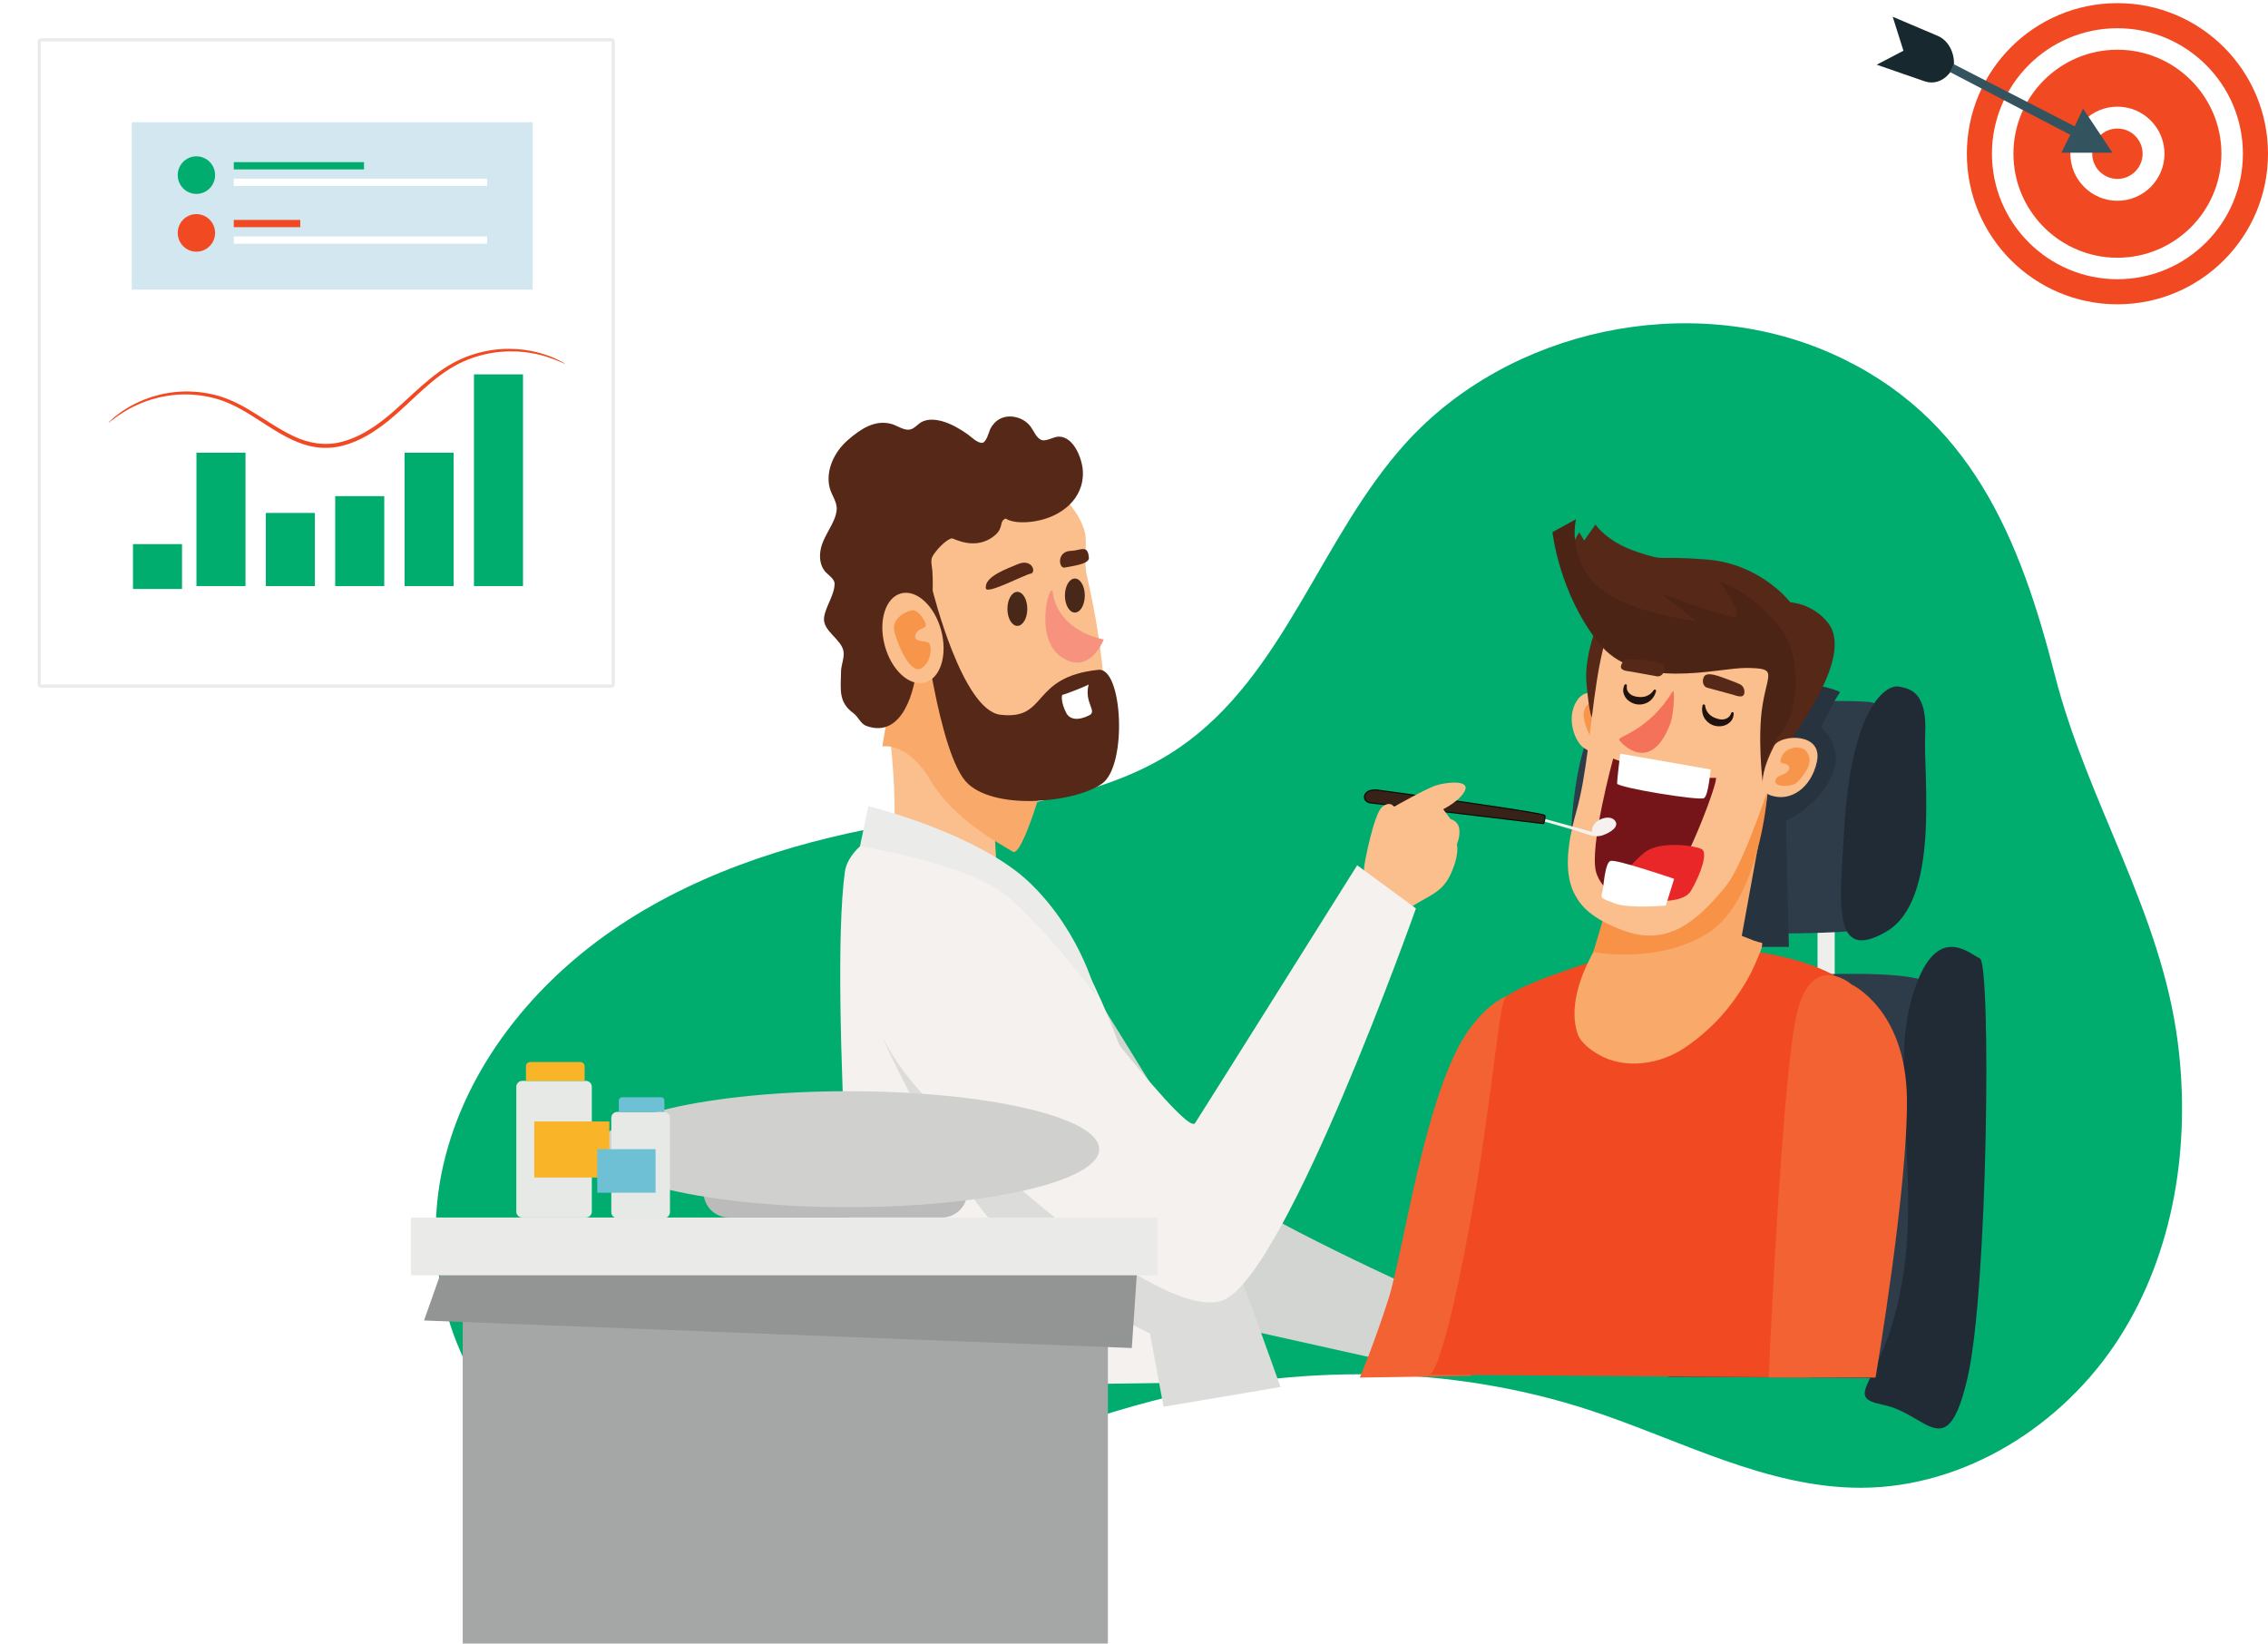<svg width="723" height="524" viewBox="0 0 723 524" fill="none" xmlns="http://www.w3.org/2000/svg">
<path d="M583.621 112.577C538.49 92.641 481.035 104.82 448.066 141.306C420.805 171.475 409.434 215.436 375.793 238.415C350.777 255.502 318.718 257.257 288.74 262.121C256.558 267.341 224.592 276.997 197.494 294.987C170.396 312.978 148.469 339.995 141.273 371.533C134.076 403.073 143.375 438.917 168.222 459.86C194.797 482.258 233.518 484.516 267.657 477.436C301.795 470.358 333.726 455.274 367.468 446.528C413.113 434.696 462.237 434.862 507.019 449.578C535.614 458.973 563.233 474.308 593.354 474.233C626.384 474.152 657.628 454.347 675.406 426.742C693.183 399.139 698.414 364.778 694.247 332.286C688.89 290.504 665.375 255.549 655.1 215.36C643.942 171.723 628.202 132.269 583.621 112.577Z" fill="#00AD6F"/>
<path fill-rule="evenodd" clip-rule="evenodd" d="M327.592 285.895C335.085 290.895 380.947 370.778 387.043 376.4C398.975 387.407 455.585 412.723 455.585 412.723L448.647 435.287L359.847 415.475L320.998 344.48C320.998 344.48 320.1 280.893 327.592 285.895Z" fill="#D3D5D2"/>
<path fill-rule="evenodd" clip-rule="evenodd" d="M579.401 312.991H584.875V289.393H579.401V312.991Z" fill="#EEEFEC"/>
<path fill-rule="evenodd" clip-rule="evenodd" d="M493.634 319.021C493.634 319.021 482.517 308.883 468.493 327.929C454.469 346.975 447.456 399.012 442.578 414.169C437.7 429.325 433.473 439.105 433.473 439.105L469.083 438.565L493.634 319.021Z" fill="#F36232"/>
<path fill-rule="evenodd" clip-rule="evenodd" d="M539.305 312.551C543.728 313.067 602.715 307.133 614.683 313.067C626.65 319 626.216 363.286 625.436 386.504C624.655 409.721 624.482 439.801 617.199 439.543C609.913 439.285 533.658 438.81 532.31 438.901C522.765 439.541 534.882 312.035 539.305 312.551Z" fill="#2E3C4A"/>
<path fill-rule="evenodd" clip-rule="evenodd" d="M631.156 305.497C627.56 303.876 616.769 293.297 609.576 317.717C602.382 342.136 612.191 375.856 606.306 408.928C600.42 442.001 586.481 444.919 600.48 447.837C614.48 450.756 620.693 467.336 627.233 439.105C633.772 410.874 634.754 307.118 631.156 305.497Z" fill="#212B35"/>
<path fill-rule="evenodd" clip-rule="evenodd" d="M596.786 223.918C590.543 222.37 517.969 224.692 510.419 228.821C502.869 232.948 498.704 267.274 501.696 284.035C504.691 300.795 583.779 297.699 591.583 296.666C599.388 295.635 604.1 275.068 604.881 263.515C605.661 251.962 603.031 225.466 596.786 223.918Z" fill="#2E3C4A"/>
<path fill-rule="evenodd" clip-rule="evenodd" d="M605.218 218.833C601.295 218.184 590.177 225.243 587.889 264.351C586.492 288.2 583.965 307.026 601.295 296.974C618.625 286.923 613.066 247.367 613.72 234.072C614.375 220.779 609.142 219.482 605.218 218.833Z" fill="#212B35"/>
<path fill-rule="evenodd" clip-rule="evenodd" d="M586.5 220.829C585.295 222.039 580.474 231.868 580.474 231.868C580.474 231.868 588.241 237.711 583.955 247.272C579.67 256.835 569.357 261.75 569.357 261.75L570.261 301.832H535.439L561.388 214.602C561.388 214.602 587.706 219.619 586.5 220.829Z" fill="#27333F"/>
<path fill-rule="evenodd" clip-rule="evenodd" d="M510.183 305.599C506.016 307.076 481.72 314.608 479.636 318.445C477.55 322.283 474.723 360.031 466.434 401.316C458.14 442.633 455.192 438.16 455.192 438.16L576.665 439.105C576.665 439.105 603.329 340.257 595.229 321.363C587.132 302.469 542.996 301.809 542.996 301.809C542.996 301.809 514.352 304.122 510.183 305.599Z" fill="#F14A22"/>
<path fill-rule="evenodd" clip-rule="evenodd" d="M561.735 300.544C561.934 302.113 560.613 304.587 560.059 305.968C558.053 310.974 555.149 315.657 551.916 319.965C547.91 325.307 542.849 330.02 537.329 333.808C529.347 339.282 517.941 341.118 509.335 335.998C506.928 334.566 503.824 332.271 502.904 329.506C500.214 321.413 503.513 311.763 507.319 304.629C508.481 302.451 510.366 298.197 513.013 297.47C515.313 296.841 518.287 298.002 520.606 298.172C525.201 298.508 529.799 298.203 534.388 297.925C539.851 297.593 545.578 296.715 551.058 297.21C554.651 297.533 558.233 299.931 561.735 300.544Z" fill="#F9A96A"/>
<path fill-rule="evenodd" clip-rule="evenodd" d="M590.292 313.826C590.292 313.826 577.772 302.942 572.894 322.695C568.016 342.445 563.825 439.105 563.825 439.105H597.892C597.892 439.105 608.296 378.178 607.89 349.961C607.483 321.745 590.292 313.826 590.292 313.826Z" fill="#F36232"/>
<path fill-rule="evenodd" clip-rule="evenodd" d="M331.642 151.648C332.06 152.672 343.366 159.987 345.818 169.608C346.638 172.824 345.52 179.381 346.381 183.078C352.144 207.818 355.56 239.443 347.12 244.207C333.647 251.81 316.219 250.794 316.219 250.794L317.791 278.067L284.857 267.802C288.168 225.662 265.865 154.138 274.696 151.284C290.101 146.306 330.144 147.985 331.642 151.648Z" fill="#FABF8C"/>
<path fill-rule="evenodd" clip-rule="evenodd" d="M322.879 271.487C319.871 269.556 304.092 261.483 296.673 248.847C289.254 236.212 281.271 237.942 281.271 237.942L284.963 215.797L287.484 211.21H303.31C303.31 211.21 309.678 236.037 321.145 241.301C332.613 246.567 333.229 247.269 333.229 247.269C333.229 247.269 325.888 273.416 322.879 271.487Z" fill="#F9A96A"/>
<path fill-rule="evenodd" clip-rule="evenodd" d="M330.556 286.582C330.556 286.582 291.282 260.604 281.553 264.812C279.932 265.513 270.327 270.402 269.308 278.067C264.213 316.411 274.149 442.112 274.149 442.112L389.333 440.582C389.333 440.582 369.924 367.954 356.312 331.824C342.698 295.694 330.556 286.582 330.556 286.582Z" fill="#F5F1EF"/>
<path fill-rule="evenodd" clip-rule="evenodd" d="M301.468 319.616L276.811 320.495C276.811 320.495 302.356 382.649 328.593 401.323C354.832 419.999 366.604 425.057 366.604 425.057L370.919 448.402L408.195 442.112C408.195 442.112 391.266 394.321 389.333 391.597C387.399 388.873 333.396 354.624 320.965 345.485C308.531 336.347 301.468 319.616 301.468 319.616Z" fill="#DCDDDA"/>
<path fill-rule="evenodd" clip-rule="evenodd" d="M320.619 165.286C323.018 166.871 327.394 166.568 329.999 166.136C338.137 164.792 345.648 159.117 345.194 150.163C344.999 146.307 342.391 139.28 337.601 139.17C335.81 139.129 333.256 141.049 331.656 140.09C330.201 139.22 329.501 137.253 328.517 135.953C327.235 134.257 325.353 133.21 323.255 132.863C320.038 132.33 317.253 133.76 315.757 136.587C315.237 137.569 314.476 141.259 312.928 141.163C311.345 141.065 309.662 139.273 308.452 138.422C306.094 136.764 303.442 135.184 300.656 134.355C298.5 133.714 295.84 133.395 293.785 134.514C292.429 135.252 291.345 136.885 289.69 136.969C287.803 137.065 285.796 135.54 284.004 135.085C278.831 133.779 274.405 136.681 270.241 140.305C265.805 144.166 263.147 150.128 264.473 155.452C265.057 157.796 266.904 159.968 266.724 162.45C266.409 166.832 262.248 170.808 261.534 175.597C261.201 177.83 261.477 180.167 262.895 181.999C263.785 183.147 266.017 184.409 266.044 186.01C266.102 189.547 263.209 193.199 262.704 196.781C262.091 201.118 268.331 203.721 268.903 207.695C269.199 209.75 268.147 211.935 268.111 214.009C268.004 219.964 267.235 223.787 272.072 227.354C273.614 228.49 274.357 230.722 276.161 231.381C287.751 235.622 291.821 219.806 292.302 211.69C292.431 209.511 291.529 207.162 291.989 205.05C292.476 202.824 294.274 201.138 295.259 199.141C296.506 196.604 297.05 193.785 297.205 190.981C297.369 187.985 297.429 184.906 297.212 181.911C297.113 180.535 296.545 178.673 297.252 177.376C298.253 175.539 301.533 171.93 303.453 171.6C303.937 171.519 311.014 175.831 317.166 170.616C320.141 168.095 318.345 166.168 320.619 165.286Z" fill="#562817"/>
<path fill-rule="evenodd" clip-rule="evenodd" d="M297.32 188.255C297.32 188.255 306.763 226.403 318.905 227.828C334.321 229.636 328.198 215.788 350.164 213.5C357.872 212.698 359.443 243.779 351.412 249.71C343.381 255.641 318.223 258.545 308.653 249.902C299.083 241.26 293.683 193.574 293.683 193.574L297.32 188.255Z" fill="#562817"/>
<path fill-rule="evenodd" clip-rule="evenodd" d="M287.263 189.14C292.233 187.842 297.96 193.155 300.044 200.998C302.126 208.842 299.782 216.262 294.812 217.56C289.841 218.859 284.114 213.545 282.03 205.703C279.947 197.86 282.292 190.438 287.263 189.14Z" fill="#FABF8C"/>
<path fill-rule="evenodd" clip-rule="evenodd" d="M335.616 188.893C336.51 195.974 342.545 201.917 351.855 203.839C351.855 203.839 347.329 215.658 338.261 209.364C329.192 203.07 335.031 184.27 335.616 188.893Z" fill="#F7927F"/>
<path fill-rule="evenodd" clip-rule="evenodd" d="M324.315 188.656C326.065 188.656 327.485 191.085 327.485 194.077C327.485 197.07 326.065 199.501 324.315 199.501C322.566 199.501 321.145 197.07 321.145 194.077C321.145 191.085 322.566 188.656 324.315 188.656Z" fill="#482818"/>
<path fill-rule="evenodd" clip-rule="evenodd" d="M342.648 184.408C344.398 184.408 345.817 186.838 345.817 189.83C345.817 192.823 344.398 195.254 342.648 195.254C340.899 195.254 339.479 192.823 339.479 189.83C339.479 186.838 340.899 184.408 342.648 184.408Z" fill="#482818"/>
<path fill-rule="evenodd" clip-rule="evenodd" d="M328.539 182.86C326.58 183.199 314.584 189.578 314.279 187.56C313.693 183.672 321.504 181.137 324.274 179.899C329.019 177.779 330.497 182.52 328.539 182.86Z" fill="#562817"/>
<path fill-rule="evenodd" clip-rule="evenodd" d="M339.407 180.909C341.352 180.502 347.262 179.872 347.118 177.837C346.8 173.35 344.454 175.513 341.417 175.587C336.772 175.698 337.461 181.315 339.407 180.909Z" fill="#562817"/>
<path fill-rule="evenodd" clip-rule="evenodd" d="M523.554 281.94C522.019 286.66 511.357 308.704 511.357 308.704C505.348 316.809 550.656 323.489 553.338 308.783C558.966 277.924 563.698 251.845 563.698 251.845C563.698 251.845 525.09 277.22 523.554 281.94Z" fill="#F9A96A"/>
<path fill-rule="evenodd" clip-rule="evenodd" d="M548.852 267.381C550.914 264.547 561.755 250.49 561.755 250.49L563.331 253.862C563.331 253.862 560.742 286.739 544.875 297.127C529.009 307.516 507.907 303.499 507.907 303.499L513.135 285.952C513.135 285.952 546.788 270.214 548.852 267.381Z" fill="#F79247"/>
<path fill-rule="evenodd" clip-rule="evenodd" d="M511.96 222.777C511.171 222.385 505.842 218.118 502.515 223.61C499.189 229.099 502.076 236.546 504.963 238.441C507.85 240.337 507.501 239.254 508.075 237.495C508.648 235.734 512.75 223.168 511.96 222.777Z" fill="#FABF8C"/>
<path fill-rule="evenodd" clip-rule="evenodd" d="M513.768 227.045C513.806 226.927 513.674 226.701 513.626 226.604C513.445 226.226 513.215 225.867 512.954 225.54C511.841 224.136 509.933 223.222 508.111 223.476C507.39 223.576 506.794 223.958 506.279 224.451C503.936 226.686 504.934 229.912 505.965 232.539C506.306 233.406 506.721 234.452 507.451 235.079C508.067 235.606 508.793 235.973 509.551 236.26C510.064 236.455 510.597 236.609 511.129 236.738C512.172 236.991 513.79 236.817 513.514 235.36C513.466 235.114 513.377 234.874 513.261 234.651C512.746 233.665 511.647 233.217 511.006 232.335C510.705 231.919 510.426 231.39 510.459 230.864C510.511 230.018 511.562 229.633 512.294 229.705C512.668 229.742 513.112 229.936 513.478 229.771C513.949 229.56 513.999 228.892 513.975 228.444C513.961 228.207 513.87 227.262 513.768 227.045Z" fill="#F7964B"/>
<path fill-rule="evenodd" clip-rule="evenodd" d="M511.977 193.739C509.017 197.995 504.968 209.365 505.735 217.764C506.499 226.162 507.42 231.402 508.477 227.62C509.531 223.837 517.426 196.35 517.426 196.35C517.426 196.35 514.936 189.481 511.977 193.739Z" fill="#562817"/>
<path fill-rule="evenodd" clip-rule="evenodd" d="M574.606 216.346C574.606 216.346 559.1 271.691 550.017 282.682C540.935 293.675 531.561 302.072 516.893 296.388C502.225 290.702 495.709 282.678 502.482 258.788C509.254 234.896 506.456 195.038 522.514 188.76C538.572 182.481 559.646 188.976 567.226 197.357C574.804 205.737 574.606 216.346 574.606 216.346Z" fill="#FABF8C"/>
<path fill-rule="evenodd" clip-rule="evenodd" d="M561.918 207.558C556.255 207.917 543.822 212.581 523.555 206.313C503.287 200.046 500.969 192.961 499.801 184.162C498.708 175.935 503.466 169.708 503.466 169.708L505.009 172.284L508.622 167.195C508.622 167.195 512.057 172.66 521.963 175.94C531.867 179.22 526.773 176.967 544.099 178.347C561.425 179.727 570.726 192.002 570.726 192.002C570.726 192.002 577.688 192.25 582.676 198.444C591.533 209.446 570.833 234.816 570.101 237.496C569.37 240.176 572.806 239.163 572.806 239.163C572.806 239.163 568.709 246.596 565.838 245.957C562.968 245.316 561.16 241.405 563.706 234.448C566.248 227.489 569.279 222.908 567.096 219.294C564.913 215.682 567.581 207.202 561.918 207.558Z" fill="#562817"/>
<path fill-rule="evenodd" clip-rule="evenodd" d="M494.904 169.616L502.404 165.499C502.404 165.499 499.591 176.788 508.296 185.952C517.002 195.116 540.843 198.037 540.843 198.037L529.459 189.139C529.459 189.139 548.075 196.046 552.496 196.709C556.915 197.373 548.343 185.686 548.343 185.686C548.343 185.686 555.469 186.616 565.902 198.169C576.334 209.724 571.781 227.388 569.236 231.505C566.691 235.622 563.305 238.5 563.056 243.502C562.807 248.504 561.892 249.199 561.892 249.199C561.892 249.199 560.174 234.958 561.892 224.599C563.61 214.24 566.557 213.044 556.915 212.911C547.271 212.778 521.911 220.615 509.412 204.679C496.912 188.741 494.904 169.616 494.904 169.616Z" fill="#4B2416"/>
<path fill-rule="evenodd" clip-rule="evenodd" d="M565.677 237.549C567.864 234.069 581.247 233.397 579.186 242.844C577.389 251.074 570.889 255.734 564.465 253.54C558.04 251.346 565.677 237.549 565.677 237.549Z" fill="#FABF8C"/>
<path fill-rule="evenodd" clip-rule="evenodd" d="M533.183 220.418C525.508 233.099 515.458 234.717 516.174 235.869C516.887 237.022 526.178 247.012 532.438 230.742C533.649 227.595 533.992 219.08 533.183 220.418Z" fill="#F4715A"/>
<path fill-rule="evenodd" clip-rule="evenodd" d="M546.949 247.939C530.305 248.447 514.245 241.792 514.245 241.792C514.245 241.792 506.457 270.381 508.853 278.142C511.25 285.904 522.523 291.175 529.543 285.427C536.566 279.679 548.227 247.899 546.949 247.939Z" fill="#761519"/>
<path fill-rule="evenodd" clip-rule="evenodd" d="M542.587 270.731C540.801 269.611 529.136 267.742 524.134 271.827C519.134 275.913 513.72 282.885 515.979 284.763C518.239 286.64 535.745 289.575 539.043 283.97C542.341 278.363 544.37 271.851 542.587 270.731Z" fill="#E92728"/>
<path fill-rule="evenodd" clip-rule="evenodd" d="M516.506 240.232C516.506 240.232 515.471 248.505 515.511 249.761C515.549 251.017 541.857 255.361 543.249 254.384C544.642 253.408 545.317 245.276 545.317 245.276L516.506 240.232Z" fill="white"/>
<path fill-rule="evenodd" clip-rule="evenodd" d="M510.728 284.729C511.2 283.277 511.496 274.934 513.459 274.407C515.422 273.881 533.689 280.122 533.689 280.122L531.04 288.648C531.04 288.648 519.553 289.68 514.92 288.021C510.287 286.358 510.255 286.182 510.728 284.729Z" fill="white"/>
<path fill-rule="evenodd" clip-rule="evenodd" d="M527.132 220.044C526.498 221.031 525.667 221.565 524.792 221.901C524.438 222.038 524.075 222.094 523.713 222.151C523.162 222.235 522.615 222.197 522.079 222.128C521.326 222.03 520.598 221.861 520.011 221.476C519.074 220.861 518.421 219.939 518.617 218.636C518.682 218.418 518.555 218.186 518.333 218.123C518.112 218.058 517.88 218.185 517.816 218.404C517.064 220.059 517.537 221.565 518.514 222.737C518.765 223.037 519.07 223.292 519.4 223.53C520.064 224.008 520.863 224.355 521.719 224.496C522.537 224.632 523.41 224.579 524.223 224.322C524.959 224.09 525.662 223.734 526.253 223.18C526.994 222.481 527.592 221.587 527.899 220.374C527.991 220.165 527.893 219.921 527.683 219.83C527.471 219.738 527.225 219.835 527.132 220.044Z" fill="#20120F"/>
<path fill-rule="evenodd" clip-rule="evenodd" d="M543.558 224.964C543.7 226.127 544.218 226.964 544.859 227.643C545.119 227.917 545.421 228.122 545.723 228.33C546.181 228.64 546.694 228.843 547.207 229.01C547.93 229.244 548.659 229.405 549.356 229.307C550.468 229.153 551.46 228.603 551.85 227.345C551.888 227.118 552.102 226.966 552.33 227.002C552.558 227.039 552.713 227.252 552.674 227.477C552.63 229.291 551.548 230.447 550.157 231.085C549.799 231.25 549.414 231.348 549.012 231.422C548.205 231.567 547.332 231.54 546.5 231.3C545.704 231.071 544.939 230.65 544.316 230.068C543.755 229.545 543.276 228.92 542.984 228.168C542.62 227.221 542.472 226.158 542.723 224.935C542.731 224.706 542.925 224.528 543.155 224.536C543.386 224.544 543.566 224.736 543.558 224.964Z" fill="#20120F"/>
<path fill-rule="evenodd" clip-rule="evenodd" d="M525.477 210.561C519.91 210.03 519.457 210.126 519.457 210.126C518.35 209.973 516.927 210.982 516.725 212.364C516.522 213.744 518.645 213.898 519.752 214.051L528.286 215.586C529.392 215.738 530.456 214.742 530.659 213.36C530.861 211.98 529.948 210.986 525.477 210.561Z" fill="#562817"/>
<path fill-rule="evenodd" clip-rule="evenodd" d="M548.889 215.864C554.14 217.771 554.507 218.051 554.507 218.051C555.573 218.387 556.415 219.906 555.996 221.238C555.576 222.572 553.595 221.799 552.531 221.464L544.165 219.192C543.101 218.855 542.577 217.501 542.996 216.169C543.413 214.835 544.671 214.33 548.889 215.864Z" fill="#562817"/>
<path fill-rule="evenodd" clip-rule="evenodd" d="M490.034 261.284C490.591 261.32 498.264 263.567 502.23 264.709C505.477 265.643 508.242 267.244 511.036 266.21C513.828 265.176 516.249 263.328 514.797 261.556C513.345 259.784 509.769 260.774 508.391 262.531C507.013 264.289 507.572 265.176 507.572 265.176L490.513 260.485C490.513 260.485 489.475 261.247 490.034 261.284Z" fill="#F5F1EF"/>
<path fill-rule="evenodd" clip-rule="evenodd" d="M436.483 255.88L492.065 262.53C492.065 262.53 492.746 260.88 492.457 259.943C492.166 259.005 439.01 251.821 439.01 251.821C434.553 251.395 433.866 255.031 436.483 255.88Z" fill="#382117"/>
<path d="M436.483 255.88L436.463 256.044L492.045 262.694L492.219 262.593C492.222 262.583 492.692 261.459 492.695 260.489C492.695 260.282 492.673 260.08 492.616 259.895C492.58 259.8 492.531 259.781 492.49 259.752C492.326 259.659 492.021 259.576 491.532 259.459C484.292 257.773 439.038 251.658 439.033 251.657L439.025 251.656C438.775 251.633 438.536 251.62 438.308 251.62C437.148 251.62 436.273 251.917 435.681 252.371C435.09 252.824 434.788 253.439 434.789 254.048C434.787 254.888 435.366 255.696 436.431 256.038L436.463 256.044L436.483 255.88L436.535 255.723C435.581 255.409 435.125 254.734 435.123 254.048C435.126 253.058 436.098 251.959 438.308 251.953C438.525 251.953 438.753 251.963 438.993 251.986L439.01 251.821L438.987 251.986C438.989 251.986 439.818 252.098 441.271 252.296C446.36 252.99 459.087 254.738 470.573 256.414C476.314 257.252 481.748 258.073 485.759 258.735C487.764 259.066 489.414 259.357 490.569 259.591C491.145 259.708 491.598 259.81 491.907 259.895C492.061 259.937 492.178 259.975 492.252 260.006L492.323 260.04L492.326 260.035L492.323 260.039V260.04L492.326 260.035L492.323 260.039L492.406 259.959L492.296 259.992L492.323 260.039L492.406 259.959L492.296 259.992C492.341 260.135 492.361 260.306 492.361 260.489C492.361 260.922 492.25 261.421 492.135 261.808C492.022 262.196 491.91 262.467 491.91 262.468L492.065 262.53L492.084 262.366L436.503 255.715L436.483 255.88L436.535 255.723L436.483 255.88Z" fill="#040606"/>
<path fill-rule="evenodd" clip-rule="evenodd" d="M447.528 290.879C453.781 285.666 459.064 285.637 462.247 279.055C465.43 272.474 464.43 269.138 464.43 269.138C464.43 269.138 465.612 266.433 465.158 263.996C464.703 261.563 462.43 261.111 462.43 261.111L460.066 257.956C460.066 257.956 465.795 255.07 467.067 251.823C468.34 248.579 461.248 249.3 457.974 250.291C454.7 251.284 444.425 257.145 444.425 257.145C444.425 257.145 443.06 255.07 440.515 257.324C437.969 259.578 435.059 274.547 434.877 276.261C434.695 277.972 435.241 283.563 435.241 283.563C435.241 283.563 441.276 296.092 447.528 290.879Z" fill="#FABF8C"/>
<path fill-rule="evenodd" clip-rule="evenodd" d="M323.875 290.684C326.701 294.42 377.839 362.825 380.96 358.009C384.082 353.194 432.645 275.801 432.645 275.801L451.377 289.56C451.377 289.56 410.099 406.164 389.98 414.419C369.861 422.674 300.688 360.417 286.364 339.091C272.041 317.766 271.001 299.535 279.672 291.625C288.344 283.712 306.634 267.893 323.875 290.684Z" fill="#F5F1EF"/>
<path fill-rule="evenodd" clip-rule="evenodd" d="M291.037 194.52C289.982 194.405 283.951 196.59 285.111 201.306C286.271 206.02 290.308 214.991 293.683 213.036C297.057 211.081 297.231 205.445 295.897 204.813C294.563 204.18 290.91 204.698 291.895 202.168C292.881 199.638 296.129 200.845 294.853 198.257C293.577 195.67 292.091 194.635 291.037 194.52Z" fill="#F7964B"/>
<path fill-rule="evenodd" clip-rule="evenodd" d="M347.048 218.191C345.508 224.055 349.942 226.657 347.211 228.017C343.578 229.826 340.968 229.361 339.857 227.165C338.159 223.816 338.412 221.528 338.686 221.483C339.483 221.352 345.894 218.884 347.048 218.191Z" fill="white"/>
<path fill-rule="evenodd" clip-rule="evenodd" d="M276.811 256.95L274.148 269.755C274.148 269.755 308.246 275.101 320.964 285.615C333.682 296.128 349.639 317.717 349.639 317.717C349.639 317.717 345.102 297.788 328.592 281.684C312.085 265.582 276.811 256.95 276.811 256.95Z" fill="#EBEBE9"/>
<path fill-rule="evenodd" clip-rule="evenodd" d="M568.369 240.426C568.369 240.301 568.564 240.124 568.639 240.046C568.925 239.742 569.255 239.466 569.601 239.233C571.091 238.227 573.188 237.925 574.849 238.712C575.505 239.022 575.957 239.565 576.3 240.188C577.856 243.018 575.923 245.799 574.14 247.995C573.553 248.719 572.838 249.594 571.951 249.971C571.203 250.293 570.399 250.426 569.592 250.472C569.043 250.504 568.487 250.492 567.942 250.456C566.868 250.385 565.379 249.737 566.087 248.429C566.204 248.208 566.363 248.006 566.542 247.829C567.333 247.044 568.516 246.943 569.396 246.293C569.809 245.989 570.235 245.567 570.365 245.053C570.572 244.234 569.685 243.551 568.967 243.4C568.599 243.325 568.117 243.378 567.817 243.111C567.432 242.77 567.587 242.117 567.748 241.696C567.832 241.474 568.207 240.603 568.369 240.426Z" fill="#F7964B"/>
<path fill-rule="evenodd" clip-rule="evenodd" d="M353.176 397.295H147.508V523.891H353.176V397.295Z" fill="#A5A7A6"/>
<path fill-rule="evenodd" clip-rule="evenodd" d="M135.171 420.91L360.797 429.684L362.812 400.134L143.229 398.137L135.171 420.91Z" fill="#939494"/>
<path fill-rule="evenodd" clip-rule="evenodd" d="M368.997 388.088H131V406.504H368.997V388.088Z" fill="#EAEAE8"/>
<path fill-rule="evenodd" clip-rule="evenodd" d="M308.296 365.499H224.3C224.3 365.499 224.3 373.596 224.3 380.093C224.3 384.509 227.911 388.088 232.363 388.088C248.41 388.088 284.187 388.088 300.236 388.088C304.688 388.088 308.296 384.509 308.296 380.093C308.296 373.596 308.296 365.499 308.296 365.499Z" fill="#BABBBA"/>
<path fill-rule="evenodd" clip-rule="evenodd" d="M270.399 347.827C314.555 347.827 350.403 356.108 350.403 366.306C350.403 376.505 314.555 384.787 270.399 384.787C226.243 384.787 190.395 376.505 190.395 366.306C190.395 356.108 226.243 347.827 270.399 347.827Z" fill="#D0D1CF"/>
<path fill-rule="evenodd" clip-rule="evenodd" d="M188.663 346.413C188.663 345.371 187.809 344.525 186.758 344.525C182.255 344.525 170.991 344.525 166.488 344.525C165.436 344.525 164.585 345.371 164.585 346.413C164.585 353.576 164.585 379.037 164.585 386.2C164.585 387.243 165.436 388.089 166.488 388.089C170.991 388.089 182.255 388.089 186.758 388.089C187.809 388.089 188.663 387.243 188.663 386.2C188.663 379.037 188.663 353.576 188.663 346.413Z" fill="#E7E9E6"/>
<path fill-rule="evenodd" clip-rule="evenodd" d="M194.248 357.474H170.315V375.339H194.248V357.474Z" fill="#FAB428"/>
<path fill-rule="evenodd" clip-rule="evenodd" d="M213.577 356.305C213.577 355.804 213.377 355.324 213.02 354.972C212.662 354.617 212.178 354.418 211.674 354.418C208.085 354.418 200.363 354.418 196.774 354.418C196.269 354.418 195.785 354.617 195.429 354.972C195.071 355.324 194.871 355.804 194.871 356.305C194.871 362.235 194.871 380.444 194.871 386.374C194.871 386.874 195.071 387.354 195.429 387.709C195.785 388.063 196.269 388.262 196.774 388.262C200.363 388.262 208.085 388.262 211.674 388.262C212.178 388.262 212.662 388.063 213.02 387.709C213.377 387.354 213.577 386.874 213.577 386.374C213.577 380.444 213.577 362.235 213.577 356.305Z" fill="#E7E9E6"/>
<path fill-rule="evenodd" clip-rule="evenodd" d="M208.988 366.307H190.395V380.187H208.988V366.307Z" fill="#6EC0D5"/>
<path fill-rule="evenodd" clip-rule="evenodd" d="M186.369 339.856C186.369 339.503 186.229 339.165 185.977 338.915C185.723 338.665 185.383 338.526 185.027 338.526C181.58 338.526 172.452 338.526 169.005 338.526C168.65 338.526 168.308 338.665 168.057 338.915C167.806 339.165 167.663 339.503 167.663 339.856C167.663 341.624 167.663 344.525 167.663 344.525H186.369C186.369 344.525 186.369 341.624 186.369 339.856Z" fill="#FAB428"/>
<path fill-rule="evenodd" clip-rule="evenodd" d="M211.796 350.79C211.796 350.515 211.686 350.253 211.491 350.06C211.295 349.865 211.03 349.756 210.753 349.756C208.075 349.756 200.984 349.756 198.307 349.756C198.029 349.756 197.764 349.865 197.57 350.06C197.373 350.253 197.263 350.515 197.263 350.79C197.263 352.164 197.263 354.418 197.263 354.418H211.796C211.796 354.418 211.796 352.164 211.796 350.79Z" fill="#6EC0D5"/>
<path d="M723 49.001C723 22.491 701.51 1 675 1C648.49 1 627 22.491 627 49.001C627 75.509 648.49 97 675 97C701.51 97 723 75.509 723 49.001Z" fill="#F14A22"/>
<path d="M675 82.155C656.719 82.155 641.845 67.282 641.845 49.001C641.845 30.718 656.719 15.845 675 15.845C693.281 15.845 708.155 30.718 708.155 49.001C708.155 67.282 693.281 82.155 675 82.155ZM675 9C652.944 9 635 26.944 635 49.001C635 71.056 652.944 89 675 89C697.056 89 715 71.056 715 49.001C715 26.944 697.056 9 675 9Z" fill="white"/>
<path d="M675 57.03C670.573 57.03 666.97 53.427 666.97 49C666.97 44.572 670.573 40.97 675 40.97C679.428 40.97 683.03 44.572 683.03 49C683.03 53.427 679.428 57.03 675 57.03ZM675 34C666.729 34 660 40.728 660 49C660 57.271 666.729 64 675 64C683.272 64 690 57.271 690 49C690 40.728 683.272 34 675 34Z" fill="white"/>
<path d="M673.423 48.681H657.133L659.973 42.963L621.633 22.966L622.928 20.513L661.395 40.276L664.032 34.597L673.423 48.681Z" fill="#33535F"/>
<path d="M621.592 23.189L621.185 23.662C619.173 25.992 616.264 26.855 613.568 25.921L598.265 20.624L606.787 16.171L603.364 5.345L617.72 11.434C620.958 12.807 623.057 16.541 622.887 20.624L621.592 23.189Z" fill="#17282F"/>
<g filter="url(#filter0_d_696_585)">
<path d="M196 214.19C196 214.742 195.552 215.19 195 215.19H13C12.448 215.19 12 214.742 12 214.19V9.19C12 8.638 12.448 8.19 13 8.19H195C195.552 8.19 196 8.638 196 9.19V214.19Z" fill="white"/>
<path d="M13 214.69H195C195.276 214.69 195.5 214.466 195.5 214.19V9.19C195.5 8.914 195.276 8.69 195 8.69H13C12.724 8.69 12.5 8.914 12.5 9.19V214.19C12.5 214.466 12.724 214.69 13 214.69Z" stroke="#EAEAEA"/>
</g>
<path d="M180.111 115.953C180.051 116.079 178.073 114.926 174.197 113.693C170.349 112.493 164.415 111.335 157.235 112.428C153.675 113.001 149.817 114.085 146.048 116.042C142.256 117.953 138.641 120.788 135.05 123.996C131.444 127.196 127.863 130.829 123.733 134.189C119.602 137.493 114.863 140.62 109.288 142.049C106.521 142.765 103.625 142.95 100.856 142.559C98.079 142.178 95.459 141.267 93.041 140.134C88.197 137.838 84.053 134.822 79.95 132.307C75.876 129.741 71.781 127.707 67.638 126.757C63.521 125.751 59.523 125.546 55.927 125.854C48.689 126.49 43.213 129.067 39.76 131.146C36.292 133.278 34.655 134.881 34.563 134.769C34.533 134.737 34.937 134.339 35.738 133.609C36.524 132.864 37.779 131.861 39.501 130.73C42.919 128.494 48.443 125.731 55.844 124.965C59.521 124.592 63.629 124.745 67.881 125.738C72.159 126.67 76.435 128.754 80.554 131.313C84.713 133.828 88.856 136.804 93.557 139.009C98.211 141.263 103.684 142.266 108.981 140.824C114.278 139.472 118.9 136.456 122.962 133.223C127.027 129.94 130.625 126.329 134.283 123.122C137.93 119.909 141.647 117.037 145.579 115.107C149.479 113.133 153.455 112.073 157.108 111.544C164.476 110.54 170.498 111.868 174.349 113.227C176.295 113.902 177.742 114.595 178.694 115.106C179.644 115.624 180.131 115.915 180.111 115.953" fill="#F14A22"/>
<path d="M62.623 144.297V186.816H78.259V144.297H62.623Z" fill="#00AD6F"/>
<path d="M128.974 144.297V186.816H144.609V144.297H128.974Z" fill="#00AD6F"/>
<path d="M151.09 119.329V186.816H166.726V119.329H151.09Z" fill="#00AD6F"/>
<path d="M42.388 173.431V187.741H58.024V173.431H42.388Z" fill="#00AD6F"/>
<path d="M84.739 163.499V186.816H100.375V163.499H84.739" fill="#00AD6F"/>
<path d="M106.856 158.146V186.816H122.493V158.146H106.856Z" fill="#00AD6F"/>
<path d="M169.808 92.315H42.02V38.958H169.808V92.315Z" fill="#D3E7F0"/>
<path d="M68.569 55.821C68.569 59.13 65.902 61.811 62.612 61.811C59.321 61.811 56.655 59.13 56.655 55.821C56.655 52.513 59.321 49.831 62.612 49.831C65.902 49.831 68.569 52.513 68.569 55.821Z" fill="#00AD6F"/>
<path d="M116.035 54.002H74.525V51.684H116.035V54.002Z" fill="#00AD6F"/>
<path d="M155.273 59.267H74.525V56.949H155.273V59.267" fill="white"/>
<path d="M68.569 74.235C68.569 77.544 65.902 80.225 62.612 80.225C59.321 80.225 56.655 77.544 56.655 74.235C56.655 70.927 59.321 68.246 62.612 68.246C65.902 68.246 68.569 70.927 68.569 74.235Z" fill="#F14A22"/>
<path d="M95.722 72.415H74.525V70.098H95.722V72.415Z" fill="#F14A22"/>
<path d="M155.273 77.681H74.525V75.364H155.273V77.681" fill="white"/>
<defs>
<filter id="filter0_d_696_585" x="0" y="0.19" width="208" height="231" filterUnits="userSpaceOnUse" color-interpolation-filters="sRGB">
<feFlood flood-opacity="0" result="BackgroundImageFix"/>
<feColorMatrix in="SourceAlpha" type="matrix" values="0 0 0 0 0 0 0 0 0 0 0 0 0 0 0 0 0 0 127 0" result="hardAlpha"/>
<feOffset dy="4"/>
<feGaussianBlur stdDeviation="6"/>
<feComposite in2="hardAlpha" operator="out"/>
<feColorMatrix type="matrix" values="0 0 0 0 0 0 0 0 0 0 0 0 0 0 0 0 0 0 0.1 0"/>
<feBlend mode="normal" in2="BackgroundImageFix" result="effect1_dropShadow_696_585"/>
<feBlend mode="normal" in="SourceGraphic" in2="effect1_dropShadow_696_585" result="shape"/>
</filter>
</defs>
</svg>
